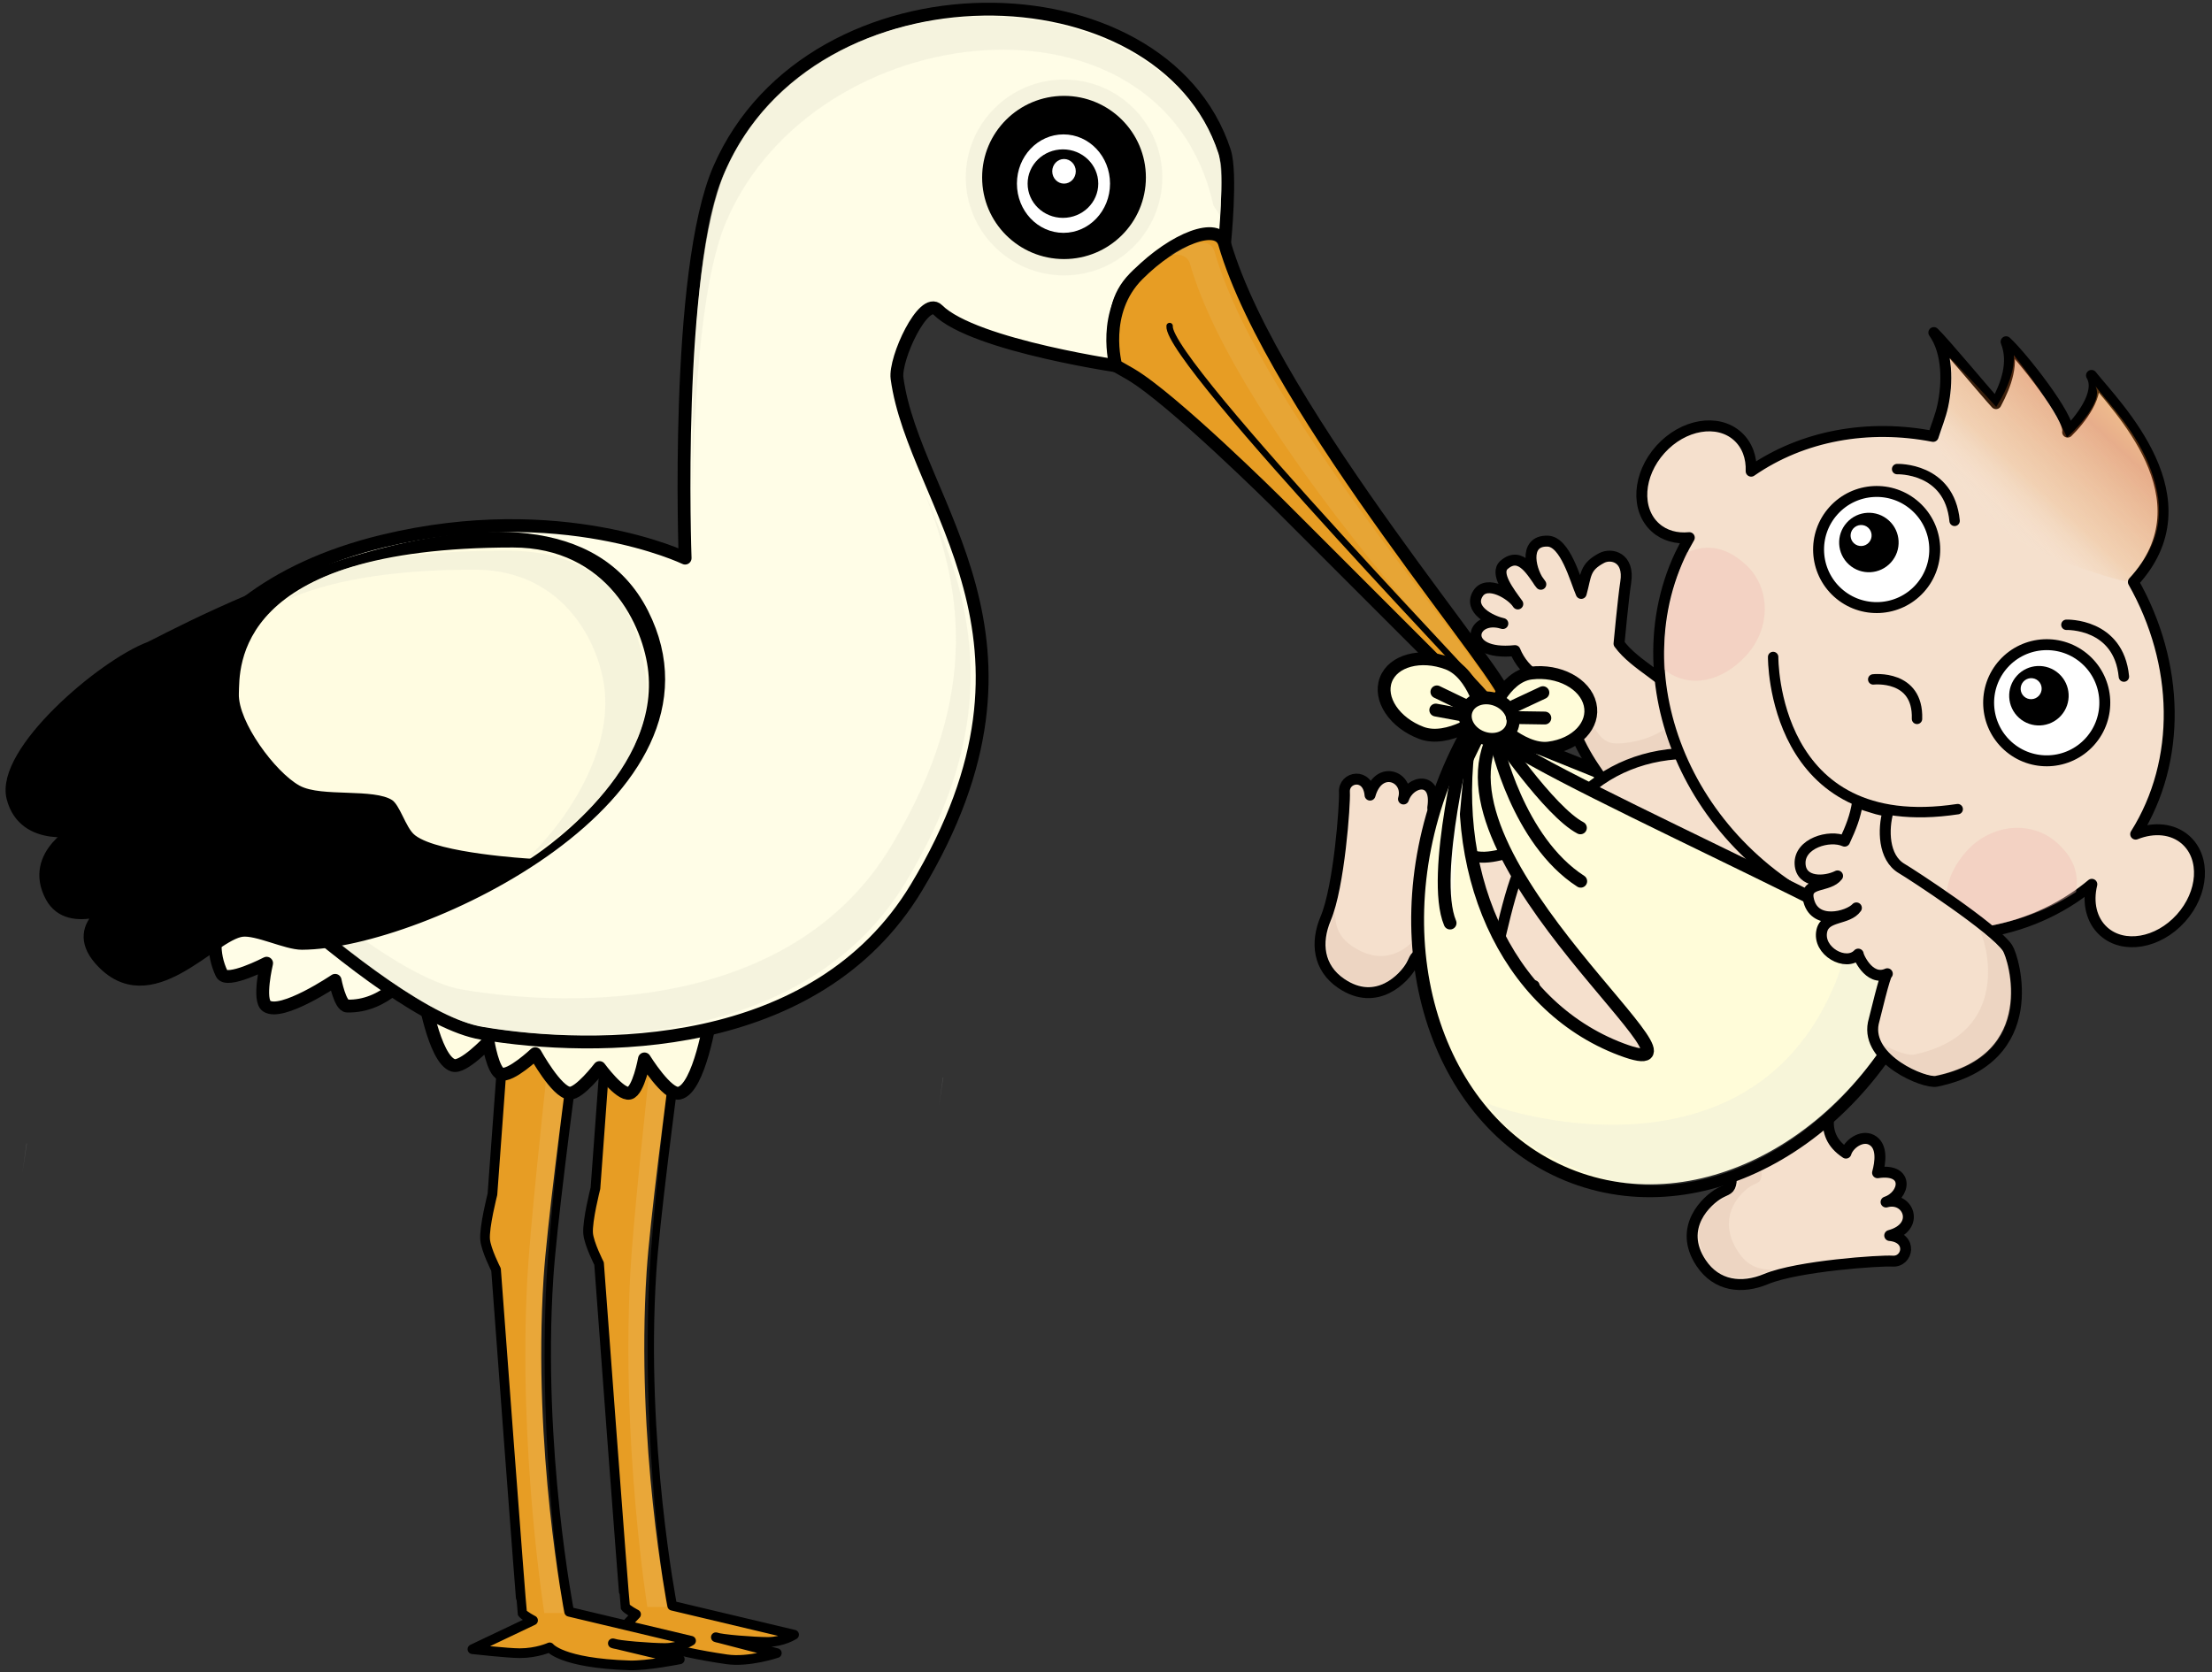 <?xml version="1.0" encoding="UTF-8"?>
<!DOCTYPE svg PUBLIC "-//W3C//DTD SVG 1.1//EN" "http://www.w3.org/Graphics/SVG/1.1/DTD/svg11.dtd">
<svg version="1.1" xmlns="http://www.w3.org/2000/svg" xmlns:xlink="http://www.w3.org/1999/xlink" x="0" y="0" width="496" height="375" viewBox="0, 0, 496, 375">
  <rect x="0" y="0" width="496" height="375" fill="#333333" stroke="none"/>
  <defs>
    <linearGradient id="Gradient_1" gradientUnits="userSpaceOnUse" x1="NaN" y1="NaN" x2="NaN" y2="NaN" gradientTransform="matrix(-0.682, 0.732, -0.732, -0.682, 1401.4, -55.708)">
      <stop offset="0" stop-color="#E5872B"/>
      <stop offset="0.161" stop-color="#D26228"/>
      <stop offset="0.65" stop-color="#DF832D" stop-opacity="0.4"/>
      <stop offset="0.983" stop-color="#FFFFFF" stop-opacity="0"/>
    </linearGradient>
    <linearGradient id="Gradient_2" gradientUnits="userSpaceOnUse" x1="739.634" y1="585.835" x2="778.244" y2="585.835" gradientTransform="matrix(-0.682, 0.732, -0.72, -0.67, 1398.3, -59.661)">
      <stop offset="0" stop-color="#E5872B"/>
      <stop offset="0.161" stop-color="#D26228"/>
      <stop offset="0.65" stop-color="#DF832D" stop-opacity="0.4"/>
      <stop offset="0.983" stop-color="#FFFFFF" stop-opacity="0"/>
    </linearGradient>
  </defs>
  <g id="Layer_1">
    <g>
      <path d="M150.725,360.11 C150.725,360.11 143.607,323.599 146.077,285.289 C146.798,274.1 150.348,246.819 152.138,233.439 C152.148,233.349 152.168,233.269 152.178,233.189 C152.568,230.269 152.867,228.039 153.037,226.819 C153.128,226.139 153.178,225.769 153.178,225.769 L136.708,222.889 L133.518,266.489 C133.518,266.489 131.638,273.829 131.878,276.649 C132.088,278.989 134.328,283.369 134.328,283.369 C134.328,283.369 140.002,360.032 140.168,360.319 C140.544,360.967 142.628,362.039 142.628,362.039 L134.233,370.904 C134.233,370.904 137.763,370.58 140.392,370.146 C144.142,369.527 146.358,368.089 146.358,368.089 C146.358,368.089 149.523,370.171 162.934,372.128 C167.934,372.857 174.188,370.732 174.188,370.732 L160.518,367.178 C161.588,367.648 169.132,368.234 172.184,368.234 C175.559,368.234 178.059,366.609 178.059,366.609 L150.725,360.11 z M160.428,367.139" fill="#E79D24"/>
      <path d="M150.725,360.11 C150.725,360.11 143.607,323.599 146.077,285.289 C146.798,274.1 150.348,246.819 152.138,233.439 C152.148,233.349 152.168,233.269 152.178,233.189 C152.568,230.269 152.867,228.039 153.037,226.819 C153.128,226.139 153.178,225.769 153.178,225.769 L136.708,222.889 L133.518,266.489 C133.518,266.489 131.638,273.829 131.878,276.649 C132.088,278.989 134.328,283.369 134.328,283.369 C134.328,283.369 140.002,360.032 140.168,360.319 C140.544,360.967 142.628,362.039 142.628,362.039 L134.233,370.904 C134.233,370.904 137.763,370.58 140.392,370.146 C144.142,369.527 146.358,368.089 146.358,368.089 C146.358,368.089 149.523,370.171 162.934,372.128 C167.934,372.857 174.188,370.732 174.188,370.732 L160.518,367.178 C161.588,367.648 169.132,368.234 172.184,368.234 C175.559,368.234 178.059,366.609 178.059,366.609 L150.725,360.11 z M160.428,367.139" fill-opacity="0" stroke="#000000" stroke-width="2.172" stroke-linecap="round" stroke-linejoin="round" stroke-miterlimit="10"/>
    </g>
    <path d="M149.475,360.39 C149.475,360.39 143.618,323.88 145.65,285.57 C146.243,274.381 149.163,247.1 150.635,233.72 C150.643,233.63 150.66,233.55 150.668,233.47 C150.989,230.55 151.235,228.32 151.376,227.1 C151.45,226.42 151.491,226.05 151.491,226.05 L147.172,226.05 C147.172,226.05 147.131,226.42 147.057,227.1 C146.916,228.32 146.67,230.55 146.349,233.47 C146.341,233.55 146.324,233.63 146.316,233.72 C144.843,247.1 141.923,274.38 141.331,285.57 C139.299,323.881 145.156,360.39 145.156,360.39 L149.475,360.39 z" fill="#FFFFFF" opacity="0.1"/>
    <g>
      <path d="M127.625,361.47 C127.625,361.47 120.507,324.959 122.977,286.649 C123.698,275.46 127.248,248.179 129.038,234.799 C129.048,234.709 129.068,234.629 129.078,234.549 C129.468,231.629 129.767,229.399 129.937,228.179 C130.028,227.499 130.078,227.129 130.078,227.129 L113.608,224.249 L110.418,267.849 C110.418,267.849 108.538,275.189 108.778,278.009 C108.988,280.349 111.228,284.729 111.228,284.729 C111.228,284.729 116.902,361.392 117.068,361.679 C117.444,362.327 119.528,363.399 119.528,363.399 L105.934,369.863 C105.934,369.863 113.877,370.756 116.541,370.756 C120.434,370.756 123.257,369.45 123.257,369.45 C123.257,369.45 125.809,372.988 141.143,373.489 C145.101,373.618 152.434,372.134 152.434,372.134 L137.417,368.54 C138.487,369.01 146.031,369.596 149.083,369.596 C152.458,369.596 154.958,367.971 154.958,367.971 L127.625,361.47 z M137.328,368.5" fill="#E79D24"/>
      <path d="M127.625,361.47 C127.625,361.47 120.507,324.959 122.977,286.649 C123.698,275.46 127.248,248.179 129.038,234.799 C129.048,234.709 129.068,234.629 129.078,234.549 C129.468,231.629 129.767,229.399 129.937,228.179 C130.028,227.499 130.078,227.129 130.078,227.129 L113.608,224.249 L110.418,267.849 C110.418,267.849 108.538,275.189 108.778,278.009 C108.988,280.349 111.228,284.729 111.228,284.729 C111.228,284.729 116.902,361.392 117.068,361.679 C117.444,362.327 119.528,363.399 119.528,363.399 L105.934,369.863 C105.934,369.863 113.877,370.756 116.541,370.756 C120.434,370.756 123.257,369.45 123.257,369.45 C123.257,369.45 125.809,372.988 141.143,373.489 C145.101,373.618 152.434,372.134 152.434,372.134 L137.417,368.54 C138.487,369.01 146.031,369.596 149.083,369.596 C152.458,369.596 154.958,367.971 154.958,367.971 L127.625,361.47 z M137.328,368.5" fill-opacity="0" stroke="#000000" stroke-width="2.172" stroke-linecap="round" stroke-linejoin="round" stroke-miterlimit="10"/>
    </g>
    <path d="M126.375,361.75 C126.375,361.75 120.518,325.24 122.55,286.93 C123.143,275.741 126.063,248.46 127.535,235.08 C127.543,234.99 127.56,234.91 127.568,234.83 C127.889,231.91 128.135,229.68 128.276,228.46 C128.35,227.78 128.391,227.41 128.391,227.41 L124.072,227.41 C124.072,227.41 124.031,227.78 123.957,228.46 C123.816,229.68 123.57,231.91 123.249,234.83 C123.241,234.91 123.224,234.99 123.216,235.08 C121.743,248.46 118.823,275.74 118.231,286.93 C116.199,325.241 122.056,361.75 122.056,361.75 L126.375,361.75 z" fill="#FFFFFF" opacity="0.1"/>
    <g>
      <path d="M335.175,222.89 L375.335,179.94 L332.585,162.7 L323.835,180.67 z" fill="#FFFCD9"/>
      <path d="M335.175,222.89 L375.335,179.94 L332.585,162.7 L323.835,180.67 z" fill-opacity="0" stroke="#000000" stroke-width="2.88" stroke-linecap="round" stroke-linejoin="round" stroke-miterlimit="10"/>
    </g>
    <g>
      <path d="M411.835,242.68 C411.939,242.267 412.015,241.86 412.079,241.462 C412.107,241.43 412.128,241.375 412.155,241.291 C412.353,240.513 412.039,237.496 410.306,234.418 C408.686,231.502 405.817,228.557 400.968,227.404 C399.667,227.091 398.321,226.865 396.962,226.708" fill="#F5E0CD"/>
      <path d="M411.835,242.68 C411.939,242.267 412.015,241.86 412.079,241.462 C412.107,241.43 412.128,241.375 412.155,241.291 C412.353,240.513 412.039,237.496 410.306,234.418 C408.686,231.502 405.817,228.557 400.968,227.404 C399.667,227.091 398.321,226.865 396.962,226.708" fill-opacity="0" stroke="#000000" stroke-width="2.452" stroke-linecap="round" stroke-linejoin="round" stroke-miterlimit="10"/>
    </g>
    <g>
      <path d="M424.365,282.83 C421.743,282.64 403.143,283.89 396.015,286.847 C390.559,289.128 384.925,288.435 381.46,283.278 C376.063,275.242 382.839,269.121 385.552,267.615 C387.238,266.673 387.921,266.895 388.178,265.011 C388.435,263.172 384.334,251.22 383.117,247.878 C382.459,246.099 381.629,243.638 381.061,241.042 L383.088,246.179 C383.088,246.179 383.428,246.188 384.004,246.214 C385.167,246.274 387.298,246.375 389.639,246.52 C392.973,246.726 396.717,247.021 398.601,247.346 C401.082,247.768 408.311,250.011 408.311,250.011 L409.999,250.939 C409.808,253.748 410.603,256.406 413.921,258.603 C414.476,256.64 417.362,254.471 419.636,255.626 C422.217,256.963 421.622,260.777 421.009,263.008 C428.252,261.912 427.209,268.147 422.914,269.576 C427.856,268.155 430.761,275.165 423.735,277.083 C428.948,277.563 427.824,283.066 424.365,282.83 z" fill="#F5E0CD"/>
      <path d="M424.365,282.83 C421.743,282.64 403.143,283.89 396.015,286.847 C390.559,289.128 384.925,288.435 381.46,283.278 C376.063,275.242 382.839,269.121 385.552,267.615 C387.238,266.673 387.921,266.895 388.178,265.011 C388.435,263.172 384.334,251.22 383.117,247.878 C382.459,246.099 381.629,243.638 381.061,241.042 L383.088,246.179 C383.088,246.179 383.428,246.188 384.004,246.214 C385.167,246.274 387.298,246.375 389.639,246.52 C392.973,246.726 396.717,247.021 398.601,247.346 C401.082,247.768 408.311,250.011 408.311,250.011 L409.999,250.939 C409.808,253.748 410.603,256.406 413.921,258.603 C414.476,256.64 417.362,254.471 419.636,255.626 C422.217,256.963 421.622,260.777 421.009,263.008 C428.252,261.912 427.209,268.147 422.914,269.576 C427.856,268.155 430.761,275.165 423.735,277.083 C428.948,277.563 427.824,283.066 424.365,282.83 z" fill-opacity="0" stroke="#000000" stroke-width="2.452" stroke-linecap="round" stroke-linejoin="round" stroke-miterlimit="10"/>
    </g>
    <path d="M397.425,284.8 C392.643,286.753 384.48,288.598 381.728,280.712 C377.601,268.937 391.096,269.177 389.835,264.569 C389.385,262.881 385.871,251.255 384.663,248.032 C384.466,247.487 384.225,246.865 384.005,246.208 C385.168,246.268 387.299,246.369 389.64,246.514 C389.71,246.685 389.767,246.838 389.828,246.997 C391.056,250.246 395.156,261.809 395.008,263.547 C394.842,265.324 394.237,265.091 392.763,265.916 C390.403,267.252 384.598,272.842 389.726,280.705 C391.87,284.004 394.362,284.687 397.425,284.8 z" fill="#CEAB97" opacity="0.2"/>
    <g>
      <path d="M345.315,190.31 C345.431,190.338 345.557,190.367 345.685,190.402 C349.28,191.25 355.051,194.097 356.733,201.402 C356.774,201.579 356.817,201.76 356.856,201.94" fill="#F5E0CD"/>
      <path d="M345.315,190.31 C345.431,190.338 345.557,190.367 345.685,190.402 C349.28,191.25 355.051,194.097 356.733,201.402 C356.774,201.579 356.817,201.76 356.856,201.94" fill-opacity="0" stroke="#000000" stroke-width="2.452" stroke-linecap="round" stroke-linejoin="round" stroke-miterlimit="10"/>
    </g>
    <g>
      <path d="M340.915,220.69 C339.111,220.18 337.447,219.624 336.147,219.124 C332.826,217.889 320.888,213.704 319.047,213.955 C317.16,214.196 317.383,214.885 316.427,216.564 C314.907,219.266 308.741,226.002 300.737,220.546 C295.605,217.054 294.962,211.425 297.262,205.972 C300.281,198.874 301.627,180.284 301.464,177.652 C301.248,174.189 306.756,173.103 307.206,178.316 C309.167,171.304 316.16,174.254 314.706,179.189 C316.155,174.912 322.404,173.897 321.272,181.143 C323.501,180.539 327.327,179.967 328.634,182.555 C329.772,184.837 327.585,187.712 325.622,188.246 C328.965,193.377 333.443,192.535 337.881,191.351 C337.881,191.351 337.895,191.357 337.896,191.377 L339.967,194.647 C340.984,197.361 341.929,201.376 342.056,203.59 C342.185,205.771 341.882,210.2 341.553,213.989 C341.365,216.124 341.178,218.069 341.072,219.304 C340.979,220.173 340.915,220.69 340.915,220.69 z" fill="#F5E0CD"/>
      <path d="M340.915,220.69 C339.111,220.18 337.447,219.624 336.147,219.124 C332.826,217.889 320.888,213.704 319.047,213.955 C317.16,214.196 317.383,214.885 316.427,216.564 C314.907,219.266 308.741,226.002 300.737,220.546 C295.605,217.054 294.962,211.425 297.262,205.972 C300.281,198.874 301.627,180.284 301.464,177.652 C301.248,174.189 306.756,173.103 307.206,178.316 C309.167,171.304 316.16,174.254 314.706,179.189 C316.155,174.912 322.404,173.897 321.272,181.143 C323.501,180.539 327.327,179.967 328.634,182.555 C329.772,184.837 327.585,187.712 325.622,188.246 C328.965,193.377 333.443,192.535 337.881,191.351 C337.881,191.351 337.895,191.357 337.896,191.377 L339.967,194.647 C340.984,197.361 341.929,201.376 342.056,203.59 C342.185,205.771 341.882,210.2 341.553,213.989 C341.365,216.124 341.178,218.069 341.072,219.304 C340.979,220.173 340.915,220.69 340.915,220.69 z" fill-opacity="0" stroke="#000000" stroke-width="2.452" stroke-linecap="round" stroke-linejoin="round" stroke-miterlimit="10"/>
    </g>
    <g>
      <path d="M349.125,221.86 C346.589,222.023 343.641,221.456 340.992,220.707 C341.688,220.828 347.305,221.845 349.125,221.86 z" fill="#F5E0CD"/>
      <path d="M349.125,221.86 C346.589,222.023 343.641,221.456 340.992,220.707 C341.688,220.828 347.305,221.845 349.125,221.86 z" fill-opacity="0" stroke="#000000" stroke-width="2.452" stroke-linecap="round" stroke-linejoin="round" stroke-miterlimit="10"/>
    </g>
    <path d="M341.075,219.3 C339.162,218.737 337.378,218.099 336.013,217.576 C332.785,216.335 321.179,212.749 319.499,212.291 C314.899,211.003 315.05,224.497 303.299,220.296 C295.436,217.488 297.334,209.341 299.331,204.576 C299.41,207.636 300.073,210.134 303.358,212.297 C311.186,217.491 316.811,211.706 318.169,209.352 C318.999,207.898 318.773,207.277 320.55,207.124 C322.292,206.987 333.828,211.166 337.058,212.423 C338.275,212.894 339.852,213.464 341.556,213.985 C341.369,216.12 341.181,218.065 341.075,219.3 z" fill="#CEAB97" opacity="0.2"/>
    <g>
      <path d="M363.035,144.34 C363.035,144.34 363.974,134.212 364.541,130.573 C365.416,124.98 361.312,124.007 359.146,125.147 C355.267,127.191 355.695,128.976 354.556,133.085 C353.226,130.019 350.998,121.473 347.022,121.356 C341.317,121.195 343.284,128.538 345.501,131.036 C343.678,128.644 341.079,123.367 337.271,126.678 C335.123,128.546 338.368,132.741 340.338,135.446 C339.044,133.339 333.405,129.901 331.392,133.135 C329.201,136.664 334.219,139.225 336.984,139.842 C329.677,137.551 327.334,147.197 339.709,145.911 C341.668,150.829 346.905,154.331 351.962,153.174 C352.121,153.032 352.108,153.028 351.926,153.151 C349.911,158.842 354.118,167.199 357.34,171.991 C360.318,176.424 361.164,177.843 366.103,177.214 C369.289,176.814 371.943,176.061 374.78,174.493 C377.568,172.948 381.254,170.377 381.374,166.774 C381.472,163.95 378.986,159.86 377.472,157.532 C373.998,152.195 366.698,149.365 363.035,144.34" fill="#F5E0CD"/>
      <path d="M363.035,144.34 C363.035,144.34 363.974,134.212 364.541,130.573 C365.416,124.98 361.312,124.007 359.146,125.147 C355.267,127.191 355.695,128.976 354.556,133.085 C353.226,130.019 350.998,121.473 347.022,121.356 C341.317,121.195 343.284,128.538 345.501,131.036 C343.678,128.644 341.079,123.367 337.271,126.678 C335.123,128.546 338.368,132.741 340.338,135.446 C339.044,133.339 333.405,129.901 331.392,133.135 C329.201,136.664 334.219,139.225 336.984,139.842 C329.677,137.551 327.334,147.197 339.709,145.911 C341.668,150.829 346.905,154.331 351.962,153.174 C352.121,153.032 352.108,153.028 351.926,153.151 C349.911,158.842 354.118,167.199 357.34,171.991 C360.318,176.424 361.164,177.843 366.103,177.214 C369.289,176.814 371.943,176.061 374.78,174.493 C377.568,172.948 381.254,170.377 381.374,166.774 C381.472,163.95 378.986,159.86 377.472,157.532 C373.998,152.195 366.698,149.365 363.035,144.34" fill-opacity="0" stroke="#000000" stroke-width="2.452" stroke-linecap="round" stroke-linejoin="round" stroke-miterlimit="10"/>
    </g>
    <path d="M373.555,172.74 C371.318,173.983 369.196,174.658 366.774,175.037 C366.44,175.1 366.101,175.149 365.755,175.197 C361.312,175.76 360.547,174.482 357.861,170.492 C355.173,166.477 351.709,159.688 352.7,154.637 C353.779,157.375 355.265,159.968 356.571,161.913 C358.122,164.217 359.029,165.625 360.378,166.28 C361.362,166.771 362.583,166.854 364.458,166.613 C367.326,166.251 369.716,165.574 372.26,164.16 C374.032,163.176 376.233,161.722 377.392,159.801 C378.501,161.733 379.556,164.047 379.5,165.8 C379.39,169.039 376.07,171.345 373.555,172.74 z" fill="#CEAB97" opacity="0.2"/>
    <g>
      <path d="M415.355,235.75 C412.406,239.021 408.917,241.538 405.073,243.324 L405.053,243.33 C404.959,243.305 404.545,243.2 403.863,242.992 C403.803,242.978 403.729,242.95 403.665,242.93 C400.548,241.982 392.637,239.256 383.876,233.727 C379.449,230.956 374.824,227.467 370.488,223.132 C363.71,216.371 358.573,209.491 354.879,203.737 C351.371,198.275 349.15,193.829 348.059,191.449 C348.058,191.428 348.037,191.41 348.025,191.376 L348.023,191.358 C347.556,190.358 347.298,189.737 347.262,189.627 L347.262,189.606 L347.27,189.596 C348.642,186.042 350.633,182.736 353.276,179.811 C366.665,164.952 391.414,165.426 408.563,180.879 C425.701,196.321 428.745,220.888 415.355,235.75 z" fill="#F5E0CD"/>
      <path d="M415.355,235.75 C412.406,239.021 408.917,241.538 405.073,243.324 L405.053,243.33 C404.959,243.305 404.545,243.2 403.863,242.992 C403.803,242.978 403.729,242.95 403.665,242.93 C400.548,241.982 392.637,239.256 383.876,233.727 C379.449,230.956 374.824,227.467 370.488,223.132 C363.71,216.371 358.573,209.491 354.879,203.737 C351.371,198.275 349.15,193.829 348.059,191.449 C348.058,191.428 348.037,191.41 348.025,191.376 L348.023,191.358 C347.556,190.358 347.298,189.737 347.262,189.627 L347.262,189.606 L347.27,189.596 C348.642,186.042 350.633,182.736 353.276,179.811 C366.665,164.952 391.414,165.426 408.563,180.879 C425.701,196.321 428.745,220.888 415.355,235.75 z" fill-opacity="0" stroke="#000000" stroke-width="2.452" stroke-linecap="round" stroke-linejoin="round" stroke-miterlimit="10"/>
    </g>
    <g>
      <path d="M403.865,242.99 C403.805,242.976 403.731,242.948 403.667,242.928 C403.69,242.948 403.692,242.97 403.684,243.004 C403.743,243.304 403.795,243.625 403.833,243.95 C403.895,243.906 403.942,243.894 404.006,243.87 C404.452,243.653 404.747,243.496 404.927,243.405 C404.957,243.391 404.975,243.372 405.008,243.36 C405.026,243.357 405.046,243.338 405.056,243.327 C404.961,243.302 404.547,243.198 403.865,242.99 z M372.182,247.997 L371.846,248.044 C371.984,248.09 372.115,248.111 372.248,248.134 L372.182,247.997 z" fill="#B2D4F0"/>
      <path d="M403.865,242.99 C403.805,242.976 403.731,242.948 403.667,242.928 C403.69,242.948 403.692,242.97 403.684,243.004 C403.743,243.304 403.795,243.625 403.833,243.95 C403.895,243.906 403.942,243.894 404.006,243.87 C404.452,243.653 404.747,243.496 404.927,243.405 C404.957,243.391 404.975,243.372 405.008,243.36 C405.026,243.357 405.046,243.338 405.056,243.327 C404.961,243.302 404.547,243.198 403.865,242.99 z M372.182,247.997 L371.846,248.044 C371.984,248.09 372.115,248.111 372.248,248.134 L372.182,247.997 z" fill-opacity="0" stroke="#000000" stroke-width="2.452" stroke-linecap="round" stroke-linejoin="round" stroke-miterlimit="10"/>
    </g>
    <g>
      <path d="M405.065,251.27 L403.154,251.045 C403.154,251.045 395.612,251.686 393.154,252.23 C391.286,252.638 380.303,256.291 379.204,256.674 C378.661,256.864 377.976,257.396 377.976,257.396 L374.531,252.99 L372.241,248.135 L372.175,247.998 L371.839,248.045 C367.244,247.058 362.515,245.208 357.909,242.142 C355.97,240.857 352.447,237.706 350.978,235.899 C347.251,231.339 345.111,226.249 344.034,221.168 C344.011,221.128 344.009,221.088 344.006,221.046 C343.477,221.055 342.932,220.989 342.365,220.889 C342.328,220.889 342.283,220.872 342.252,220.861 C342.172,220.849 342.088,220.833 342.014,220.805 C340.266,220.292 335.138,217.787 334.5,217.484 C334.461,217.466 334.44,217.446 334.44,217.446 C334.44,217.446 334.637,216.968 334.964,216.156 C335.399,215 339.08,195.799 342.082,192.797 C342.556,192.324 340.457,190.85 340.357,190.352 C340.253,189.871 339.604,188.605 339.502,188.422 C339.503,188.4 339.491,188.392 339.491,188.392 L341.87,188.44 L346.881,188.516 L346.93,189.41 L347.162,189.835 L348.016,191.361 L348.018,191.379 C348.03,191.413 348.051,191.432 348.052,191.452 C349.143,193.832 351.365,198.278 354.872,203.74 C358.566,209.494 363.703,216.374 370.481,223.135 C374.817,227.47 379.442,230.959 383.869,233.73 C392.63,239.259 400.541,241.985 403.658,242.933 C403.681,242.953 403.683,242.975 403.675,243.009 C403.734,243.309 403.786,243.63 403.824,243.955 C404.169,246.394 404.313,249.02 405.065,251.27 z" fill="#F5E0CD"/>
      <path d="M405.065,251.27 L403.154,251.045 C403.154,251.045 395.612,251.686 393.154,252.23 C391.286,252.638 380.303,256.291 379.204,256.674 C378.661,256.864 377.976,257.396 377.976,257.396 L374.531,252.99 L372.241,248.135 L372.175,247.998 L371.839,248.045 C367.244,247.058 362.515,245.208 357.909,242.142 C355.97,240.857 352.447,237.706 350.978,235.899 C347.251,231.339 345.111,226.249 344.034,221.168 C344.011,221.128 344.009,221.088 344.006,221.046 C343.477,221.055 342.932,220.989 342.365,220.889 C342.328,220.889 342.283,220.872 342.252,220.861 C342.172,220.849 342.088,220.833 342.014,220.805 C340.266,220.292 335.138,217.787 334.5,217.484 C334.461,217.466 334.44,217.446 334.44,217.446 C334.44,217.446 334.637,216.968 334.964,216.156 C335.399,215 339.08,195.799 342.082,192.797 C342.556,192.324 340.457,190.85 340.357,190.352 C340.253,189.871 339.604,188.605 339.502,188.422 C339.503,188.4 339.491,188.392 339.491,188.392 L341.87,188.44 L346.881,188.516 L346.93,189.41 L347.162,189.835 L348.016,191.361 L348.018,191.379 C348.03,191.413 348.051,191.432 348.052,191.452 C349.143,193.832 351.365,198.278 354.872,203.74 C358.566,209.494 363.703,216.374 370.481,223.135 C374.817,227.47 379.442,230.959 383.869,233.73 C392.63,239.259 400.541,241.985 403.658,242.933 C403.681,242.953 403.683,242.975 403.675,243.009 C403.734,243.309 403.786,243.63 403.824,243.955 C404.169,246.394 404.313,249.02 405.065,251.27 z" fill-opacity="0" stroke="#000000" stroke-width="2.452" stroke-linecap="round" stroke-linejoin="round" stroke-miterlimit="10"/>
    </g>
    <path d="M402.815,247.86 C398.727,246.98 389.03,243.591 382.113,238.941 C377.426,235.819 371.381,232.022 366.651,227.377 C359.253,220.121 354.574,212.839 350.351,206.855 C346.336,201.166 342.571,189.78 342.571,189.78 L345.751,189.884 L347.257,193.235 L347.468,193.615 L348.24,195.01 C348.248,195.035 348.266,195.052 348.27,195.074 C349.251,197.212 351.214,200.562 354.372,205.48 C357.693,210.659 362.315,216.7 368.415,222.783 C372.316,226.684 376.519,230.63 380.503,233.121 C388.387,238.092 399.792,243.258 402.602,244.113 C402.619,244.13 402.606,244.086 402.602,244.113 C402.651,244.383 402.567,243.818 402.602,244.113 C402.888,246.132 402.269,245.956 402.815,247.86 z" fill="#FFFFFF" opacity="0.2"/>
    <g>
      <path d="M348.015,191.36 L347.161,189.834 C347.169,189.828 347.172,189.804 347.179,189.792 C347.199,189.733 347.214,189.669 347.254,189.629 C347.29,189.739 347.548,190.36 348.015,191.36 z" fill="#B2D4F0"/>
      <path d="M348.015,191.36 L347.161,189.834 C347.169,189.828 347.172,189.804 347.179,189.792 C347.199,189.733 347.214,189.669 347.254,189.629 C347.29,189.739 347.548,190.36 348.015,191.36 z" fill-opacity="0" stroke="#000000" stroke-width="2.452" stroke-linecap="round" stroke-linejoin="round" stroke-miterlimit="10"/>
    </g>
    <path d="M377.605,189.5 C378.251,188.78 378.195,187.678 377.475,187.027 C376.76,186.381 375.654,186.44 375.004,187.16 C374.358,187.877 374.415,188.982 375.136,189.627 C375.853,190.276 376.954,190.217 377.605,189.5 z" fill="#000000"/>
    <path d="M403.225,212.58 C403.873,211.86 403.817,210.756 403.099,210.105 C402.381,209.458 401.278,209.52 400.626,210.237 C399.98,210.952 400.039,212.063 400.756,212.707 C401.476,213.357 402.58,213.291 403.225,212.58 z" fill="#000000"/>
    <path d="M376.155,219.08 C376.802,218.359 376.746,217.255 376.028,216.607 C375.308,215.961 374.203,216.017 373.556,216.734 C372.91,217.451 372.969,218.56 373.686,219.207 C374.404,219.85 375.509,219.794 376.155,219.08 z" fill="#000000"/>
    <path d="M414.395,234.89 C411.687,237.9 408.494,240.222 404.981,241.891 C404.981,241.891 399.911,240.915 394.863,238.282 C394.842,238.28 396.07,237.378 396.047,237.374 C396.406,237.22 396.773,237.059 397.133,236.896 C397.176,236.859 397.197,236.853 397.197,236.853 C400.703,235.192 403.903,232.857 406.608,229.859 C418.908,216.21 416.364,193.879 400.941,179.979 C400.394,179.487 399.832,179.012 399.274,178.548 C402.595,180.207 405.787,182.361 408.726,185.013 C424.153,198.913 426.697,221.242 414.395,234.89 z" fill="#CEAB97" opacity="0.2"/>
    <path d="M396.745,236.57 C396.611,236.638 396.267,236.821 395.737,237.062 C395.716,237.054 395.698,237.041 395.667,237.03 C396.024,236.883 396.39,236.731 396.745,236.57 z" fill="#CEAB97" opacity="0.2"/>
    <g>
      <path d="M489.015,205.93 C483.925,211.583 476.172,212.903 471.702,208.878 C468.911,206.36 468.069,202.369 469.054,198.321 C467.722,199.444 466.31,200.482 464.874,201.432 C457.302,206.45 448.46,209.209 439.229,209.696 C423.608,210.551 406.905,204.917 393.507,192.848 C380.18,180.841 372.853,164.912 372.012,149.352 C371.548,140.693 373.101,132.136 376.741,124.439 C377.359,123.127 378.052,121.835 378.794,120.576 C375.947,120.862 373.223,120.138 371.184,118.305 C366.721,114.284 367.231,106.437 372.322,100.784 C377.413,95.135 385.165,93.812 389.631,97.836 C391.786,99.778 392.784,102.608 392.662,105.673 C404.244,97.646 418.968,95.054 433.471,97.868 C434.173,95.643 435.134,93.337 435.623,91.053 C436.719,86.005 436.816,79.059 433.629,74.585 C435.791,76.631 445.535,88.344 447.57,90.525 C449.822,86.29 451.697,81.366 449.829,76.641 C453.307,79.803 464.34,93.797 463.629,96.907 C466.293,94.317 471.306,88.123 468.98,84.191 C474.546,91.185 495.609,111.875 478.368,130.52 C488.748,148.87 489.242,170.593 478.888,187.069 C482.948,185.438 487.245,185.792 490.146,188.405 C494.618,192.439 494.107,200.283 489.015,205.93 z" fill="#F5E0CD"/>
      <path d="M489.015,205.93 C483.925,211.583 476.172,212.903 471.702,208.878 C468.911,206.36 468.069,202.369 469.054,198.321 C467.722,199.444 466.31,200.482 464.874,201.432 C457.302,206.45 448.46,209.209 439.229,209.696 C423.608,210.551 406.905,204.917 393.507,192.848 C380.18,180.841 372.853,164.912 372.012,149.352 C371.548,140.693 373.101,132.136 376.741,124.439 C377.359,123.127 378.052,121.835 378.794,120.576 C375.947,120.862 373.223,120.138 371.184,118.305 C366.721,114.284 367.231,106.437 372.322,100.784 C377.413,95.135 385.165,93.812 389.631,97.836 C391.786,99.778 392.784,102.608 392.662,105.673 C404.244,97.646 418.968,95.054 433.471,97.868 C434.173,95.643 435.134,93.337 435.623,91.053 C436.719,86.005 436.816,79.059 433.629,74.585 C435.791,76.631 445.535,88.344 447.57,90.525 C449.822,86.29 451.697,81.366 449.829,76.641 C453.307,79.803 464.34,93.797 463.629,96.907 C466.293,94.317 471.306,88.123 468.98,84.191 C474.546,91.185 495.609,111.875 478.368,130.52 C488.748,148.87 489.242,170.593 478.888,187.069 C482.948,185.438 487.245,185.792 490.146,188.405 C494.618,192.439 494.107,200.283 489.015,205.93 z" fill-opacity="0" stroke="#000000" stroke-width="2.452" stroke-linecap="round" stroke-linejoin="round" stroke-miterlimit="10"/>
    </g>
    <path d="M478.365,130.52" fill-opacity="0" stroke="#000000" stroke-width="2.452" stroke-linecap="round" stroke-linejoin="round" stroke-miterlimit="10"/>
    <path d="M397.595,147.34 C397.595,147.34 397.203,187.804 438.979,181.465" fill-opacity="0" stroke="#000000" stroke-width="2.333" stroke-linecap="round" stroke-linejoin="round" stroke-miterlimit="10"/>
    <path d="M463.355,140.12 C463.355,140.12 475.079,139.692 476.245,151.734" fill-opacity="0" stroke="#000000" stroke-width="2.333" stroke-linecap="round" stroke-linejoin="round" stroke-miterlimit="10"/>
    <path d="M425.395,105.2 C425.395,105.2 437.12,104.77 438.284,116.811" fill-opacity="0" stroke="#000000" stroke-width="2.333" stroke-linecap="round" stroke-linejoin="round" stroke-miterlimit="10"/>
    <path d="M420.035,152.37 C420.035,152.37 430.181,151.201 429.854,161.22" fill-opacity="0" stroke="#000000" stroke-width="2.333" stroke-linecap="round" stroke-linejoin="round" stroke-miterlimit="10"/>
    <g>
      <path d="M477.175,132.32" fill="url(#Gradient_1)"/>
      <path d="M477.175,132.32" fill-opacity="0" stroke="#DC752A" stroke-width="1.166" stroke-linecap="round" stroke-linejoin="round" stroke-miterlimit="10"/>
    </g>
    <path d="M444.205,115.46 C438.615,110.054 433.934,99 434.677,99.169 C437.861,90.186 437.967,84.264 437.205,80.178 C439.255,82.255 445.686,89.052 447.618,91.266 C450.501,86.665 451.722,82.793 451.558,79.636 C452.708,81.964 451.458,79.522 451.558,79.636 C461.028,91.509 463.46,98.134 463.46,98.134 C463.46,98.134 472.007,90.575 469.869,86.609 C472.635,90.373 479.233,96.742 482.448,105.824 C485.293,113.887 485.186,121.916 476.79,130.378 C476.955,130.694 453.695,124.644 444.205,115.46 z" fill="url(#Gradient_2)" opacity="0.4"/>
    <path d="M391.635,146.93 C386.301,152.85 378.839,154.644 373.167,150.157 C372.7,141.491 374.665,131.567 378.3,123.871 C383.265,121.763 387.397,122.972 391.4,126.578 C397.062,131.676 397.171,140.79 391.635,146.93 z" fill="#F0BEB4" opacity="0.4"/>
    <g>
      <path d="M468.615,166.32 C473.43,160.979 473.006,152.742 467.658,147.925 C462.315,143.112 454.078,143.541 449.262,148.882 C444.449,154.228 444.877,162.464 450.22,167.278 C455.562,172.095 463.799,171.666 468.615,166.32 z" fill="#FFFFFF"/>
      <path d="M468.615,166.32 C473.43,160.979 473.006,152.742 467.658,147.925 C462.315,143.112 454.078,143.541 449.262,148.882 C444.449,154.228 444.877,162.464 450.22,167.278 C455.562,172.095 463.799,171.666 468.615,166.32 z" fill-opacity="0" stroke="#000000" stroke-width="2.452" stroke-linecap="round" stroke-linejoin="round" stroke-miterlimit="10"/>
    </g>
    <path d="M462.145,160.49 C464.608,157.755 464.392,153.544 461.653,151.075 C458.918,148.607 454.7,148.828 452.234,151.564 C449.771,154.297 449.988,158.514 452.724,160.985 C455.462,163.45 459.679,163.226 462.145,160.49 z" fill="#000000"/>
    <path d="M457.195,156.02 C458.068,155.05 457.998,153.559 457.033,152.688 C456.069,151.822 454.578,151.907 453.705,152.873 C452.831,153.849 452.901,155.334 453.867,156.205 C454.831,157.071 456.318,156.993 457.195,156.02 z" fill="#FFFFFF"/>
    <g>
      <path d="M430.485,131.96 C435.3,126.612 434.872,118.378 429.525,113.563 C424.184,108.752 415.948,109.18 411.131,114.524 C406.315,119.863 406.746,128.105 412.086,132.917 C417.436,137.73 425.668,137.303 430.485,131.96 z" fill="#FFFFFF"/>
      <path d="M430.485,131.96 C435.3,126.612 434.872,118.378 429.525,113.563 C424.184,108.752 415.948,109.18 411.131,114.524 C406.315,119.863 406.746,128.105 412.086,132.917 C417.436,137.73 425.668,137.303 430.485,131.96 z" fill-opacity="0" stroke="#000000" stroke-width="2.452" stroke-linecap="round" stroke-linejoin="round" stroke-miterlimit="10"/>
    </g>
    <path d="M424.015,126.13 C426.482,123.398 426.264,119.177 423.527,116.715 C420.79,114.245 416.577,114.466 414.111,117.205 C411.643,119.936 411.862,124.154 414.6,126.62 C417.335,129.088 421.551,128.868 424.015,126.13 z" fill="#000000"/>
    <path d="M419.065,121.67 C419.938,120.701 419.863,119.209 418.9,118.339 C417.94,117.475 416.446,117.556 415.571,118.524 C414.695,119.497 414.773,120.989 415.734,121.856 C416.698,122.723 418.191,122.641 419.065,121.67 z" fill="#FFFFFF"/>
    <path d="M465.505,200.05 C457.936,205.072 448.164,208.022 438.928,208.51 C434.791,203.259 435.974,196.422 440.97,190.879 C446.505,184.733 455.57,183.89 461.238,188.997 C464.728,192.14 466.257,195.508 465.505,200.05 z" fill="#F0BEB4" opacity="0.4"/>
    <g>
      <path d="M49.705,218.34 C50.816,220.674 59.784,216.018 59.784,216.018 C59.784,216.018 57.81,224.258 59.784,225.624 C63.157,227.962 75.144,219.856 75.144,219.856 C75.144,219.856 76.246,225.585 77.836,225.624 C94.099,226.05 102.174,198.744 102.174,198.744 L73.224,178.409 C73.225,178.41 41.065,200.177 49.705,218.34 z" fill="#FFFDE7"/>
      <path d="M49.705,218.34 C50.816,220.674 59.784,216.018 59.784,216.018 C59.784,216.018 57.81,224.258 59.784,225.624 C63.157,227.962 75.144,219.856 75.144,219.856 C75.144,219.856 76.246,225.585 77.836,225.624 C94.099,226.05 102.174,198.744 102.174,198.744 L73.224,178.409 C73.225,178.41 41.065,200.177 49.705,218.34 z" fill-opacity="0" stroke="#000000" stroke-width="2.88" stroke-linecap="round" stroke-linejoin="round" stroke-miterlimit="10"/>
    </g>
    <g>
      <path d="M160.425,367.14" fill="#E79D24"/>
      <path d="M160.425,367.14" fill-opacity="0" stroke="#000000" stroke-width="2.172" stroke-linecap="round" stroke-linejoin="round" stroke-miterlimit="10"/>
    </g>
    <g>
      <path d="M160.975,372.13" fill="#E79D24"/>
      <path d="M160.975,372.13" fill-opacity="0" stroke="#000000" stroke-width="2.172" stroke-linecap="round" stroke-linejoin="round" stroke-miterlimit="10"/>
    </g>
    <path d="M211.535,241.65 C211.535,241.65 211.144,244.09 210.545,248.02 C210.935,245.1 211.234,242.87 211.404,241.65 L211.535,241.65 z" fill="#FFFFFF" opacity="0.1"/>
    <path d="M6.055,256.43 C6.055,256.43 5.645,259.02 5.005,263.159 C5.415,260.059 5.735,257.699 5.915,256.43 L6.055,256.43 z" fill="#FFFFFF" opacity="0.1"/>
    <g>
      <path d="M101.615,238.92 C103.87,239.615 109.466,233.683 109.466,233.683 C109.466,233.683 110.517,240.226 112.345,240.847 C114.458,241.564 120.026,236.302 120.026,236.302 C120.026,236.302 124.783,244.943 127.706,245.161 C129.909,245.327 134.427,239.421 134.427,239.421 C134.427,239.421 138.993,245.656 141.147,245.161 C143.189,244.691 144.506,237.479 144.506,237.479 C144.506,237.479 149.598,245.704 152.274,245.161 C156.852,244.229 159.387,227.881 159.387,227.881 L94.826,222.121 C94.825,222.121 97.286,237.587 101.615,238.92 z" fill="#FFFCE1"/>
      <path d="M101.615,238.92 C103.87,239.615 109.466,233.683 109.466,233.683 C109.466,233.683 110.517,240.226 112.345,240.847 C114.458,241.564 120.026,236.302 120.026,236.302 C120.026,236.302 124.783,244.943 127.706,245.161 C129.909,245.327 134.427,239.421 134.427,239.421 C134.427,239.421 138.993,245.656 141.147,245.161 C143.189,244.691 144.506,237.479 144.506,237.479 C144.506,237.479 149.598,245.704 152.274,245.161 C156.852,244.229 159.387,227.881 159.387,227.881 L94.826,222.121 C94.825,222.121 97.286,237.587 101.615,238.92 z" fill-opacity="0" stroke="#000000" stroke-width="2.88" stroke-linecap="round" stroke-linejoin="round" stroke-miterlimit="10"/>
    </g>
    <g>
      <path d="M274.585,54.61 C274.585,54.61 276.185,38.877 274.585,33.969 C260.667,-8.749 182.086,-9.686 161.305,37.81 C151.225,60.85 153.626,125.169 153.626,125.169 C153.626,125.169 125.785,111.729 85.945,121.329 C33.189,134.041 33.626,174.609 33.626,174.609 C33.626,174.609 84.897,227.859 108.024,231.728 C133.362,235.967 182.906,236.526 205.464,199.089 C239.275,142.979 204.979,113.169 201.145,84.849 C200.544,80.424 207.107,66.332 210.265,69.489 C218.424,77.649 252.864,82.45 252.864,82.45 C252.864,82.45 246.025,70.689 254.425,62.29 C262.825,53.89 274.584,54.611 274.584,54.611 z" fill="#FFFDE7"/>
      <path d="M274.585,54.61 C274.585,54.61 276.185,38.877 274.585,33.969 C260.667,-8.749 182.086,-9.686 161.305,37.81 C151.225,60.85 153.626,125.169 153.626,125.169 C153.626,125.169 125.785,111.729 85.945,121.329 C33.189,134.041 33.626,174.609 33.626,174.609 C33.626,174.609 84.897,227.859 108.024,231.728 C133.362,235.967 182.906,236.526 205.464,199.089 C239.275,142.979 204.979,113.169 201.145,84.849 C200.544,80.424 207.107,66.332 210.265,69.489 C218.424,77.649 252.864,82.45 252.864,82.45 C252.864,82.45 246.025,70.689 254.425,62.29 C262.825,53.89 274.584,54.611 274.584,54.611 z" fill-opacity="0" stroke="#000000" stroke-width="2.88" stroke-linecap="round" stroke-linejoin="round" stroke-miterlimit="10"/>
    </g>
    <path d="M273.565,48.86 C273.466,47.608 272.199,46.612 272.017,45.807 C260.62,-4.846 182.917,3.129 162.897,49.551 C156.823,63.654 155.449,93.577 155.268,113.973 C155.115,94.873 155.109,56.536 161.962,39.8 C182.267,-9.785 262.252,-5.567 273.592,35.953 C274.308,38.578 273.799,44.174 273.564,48.86 z" fill="#ECEAD6" opacity="0.5"/>
    <path d="M207.105,109.91 C216.397,131.898 226.951,158.217 203.104,197.824 C180.873,234.732 130.83,234.641 107.099,230.004 C85.648,225.813 33.809,173.691 33.809,173.691 C33.809,173.691 33.795,172.087 34.194,169.404 C46.253,181.513 84.726,218.778 103.795,221.956 C128.749,226.144 177.568,226.697 199.798,189.789 C220.81,154.882 215.12,130.308 207.105,109.91 z" fill="#ECEAD6" opacity="0.5"/>
    <g>
      <path d="M144.025,137.64 C164.464,178.049 94.267,211.427 67.706,211.56 C64.268,211.577 57.681,208.244 54.267,208.648 C47.387,209.462 33.627,227.889 22.455,215.12 C15.275,206.914 27.489,202.069 27.489,202.069 C27.489,202.069 15.627,208.648 11.546,201.006 C6.477,191.51 18.026,185.886 18.026,185.886 C18.026,185.886 5.546,189.008 2.906,178.919 C0.258,168.803 22.983,149.356 33.627,145.32 C36.32,144.299 122.906,95.886 144.027,137.64 z" fill="#000000"/>
      <path d="M144.025,137.64 C164.464,178.049 94.267,211.427 67.706,211.56 C64.268,211.577 57.681,208.244 54.267,208.648 C47.387,209.462 33.627,227.889 22.455,215.12 C15.275,206.914 27.489,202.069 27.489,202.069 C27.489,202.069 15.627,208.648 11.546,201.006 C6.477,191.51 18.026,185.886 18.026,185.886 C18.026,185.886 5.546,189.008 2.906,178.919 C0.258,168.803 22.983,149.356 33.627,145.32 C36.32,144.299 122.906,95.886 144.027,137.64 z" fill-opacity="0" stroke="#000000" stroke-width="2.88" stroke-linecap="round" stroke-linejoin="round" stroke-miterlimit="10"/>
    </g>
    <g>
      <path d="M274.585,54.61 C273.144,49.658 263.274,53.475 255.168,61.581 C246.763,69.985 250.214,82.046 250.214,82.046 C250.214,82.046 251.599,82.796 253.467,83.89 C262.899,89.408 286.346,112.69 286.346,112.69 L328.826,155.169 C328.826,155.169 333.387,158.769 337.466,156.85 C340.724,155.315 285.627,92.533 274.585,54.61 z" fill="#E79D24"/>
      <path d="M274.585,54.61 C273.144,49.658 263.274,53.475 255.168,61.581 C246.763,69.985 250.214,82.046 250.214,82.046 C250.214,82.046 251.599,82.796 253.467,83.89 C262.899,89.408 286.346,112.69 286.346,112.69 L328.826,155.169 C328.826,155.169 333.387,158.769 337.466,156.85 C340.724,155.315 285.627,92.533 274.585,54.61 z" fill-opacity="0" stroke="#000000" stroke-width="2.88" stroke-linecap="round" stroke-linejoin="round" stroke-miterlimit="10"/>
    </g>
    <path d="M335.055,156.15 C333.541,156.871 277.519,96.462 266.863,59.251 C266.336,57.414 264.64,56.808 262.32,57.202 C267.696,53.926 271.433,53.247 272.38,56.553 C283.034,93.75 338.195,154.638 335.055,156.15 z" fill="#ECEAD6" opacity="0.1"/>
    <path d="M332.825,155.68 C340.649,163.061 261.475,81.152 262.265,73.119" fill-opacity="0" stroke="#000000" stroke-width="1.44" stroke-linecap="round" stroke-linejoin="round" stroke-miterlimit="10"/>
    <g>
      <path d="M54.265,155.52 C54.014,161.497 62.207,172.649 67.499,175.571 C72.094,178.105 83.884,176.002 88.295,178.836 C90.3,180.123 91.611,185.306 93.493,186.763 C98.555,190.677 118.695,191.855 118.695,191.855 C118.695,191.855 146.975,173.939 144.677,150.846 C143.675,140.775 135.766,123.49 115.019,123.489 C52.611,123.486 54.483,150.297 54.265,155.52 z" fill="#FFFCE1"/>
      <path d="M54.265,155.52 C54.014,161.497 62.207,172.649 67.499,175.571 C72.094,178.105 83.884,176.002 88.295,178.836 C90.3,180.123 91.611,185.306 93.493,186.763 C98.555,190.677 118.695,191.855 118.695,191.855 C118.695,191.855 146.975,173.939 144.677,150.846 C143.675,140.775 135.766,123.49 115.019,123.489 C52.611,123.486 54.483,150.297 54.265,155.52 z" fill-opacity="0" stroke="#FFFCE1" stroke-width="1.408" stroke-linecap="round" stroke-linejoin="round" stroke-miterlimit="10"/>
    </g>
    <path d="M118.525,192.2 C118.525,192.2 120.033,191.855 118.525,192.2 C125.732,185.532 137.101,169.987 135.607,154.872 C134.614,144.89 126.831,127.751 106.378,127.751 C86.524,127.751 73.276,130.525 64.42,134.463 C72.259,127.862 85.246,123.489 113.553,123.489 C138.753,123.489 143.253,140.592 144.82,151.753 C148.017,174.532 118.525,192.2 118.525,192.2 z" fill="#ECEAD6" opacity="0.5"/>
    <path d="M260.628,39.8 C260.628,51.929 250.764,61.762 238.595,61.762 C226.427,61.762 216.562,51.929 216.562,39.8 C216.562,27.671 226.427,17.838 238.595,17.838 C250.764,17.838 260.628,27.671 260.628,39.8 z" fill="#ECEAD6" opacity="0.5"/>
    <path d="M256.945,39.8 C256.945,49.907 248.725,58.101 238.585,58.101 C228.445,58.101 220.225,49.907 220.225,39.8 C220.225,29.693 228.445,21.499 238.585,21.499 C248.725,21.499 256.945,29.693 256.945,39.8 z" fill="#000000"/>
    <path d="M248.905,41.18 C248.905,47.277 244.231,52.22 238.465,52.22 C232.699,52.22 228.025,47.277 228.025,41.18 C228.025,35.083 232.699,30.14 238.465,30.14 C244.231,30.14 248.905,35.083 248.905,41.18 z" fill="#FFFFFF"/>
    <path d="M246.265,41.18 C246.265,45.422 242.719,48.86 238.345,48.86 C233.971,48.86 230.425,45.422 230.425,41.18 C230.425,36.938 233.971,33.5 238.345,33.5 C242.719,33.5 246.265,36.938 246.265,41.18 z" fill="#000000"/>
    <path d="M241.225,38.42 C241.225,39.944 240.043,41.18 238.585,41.18 C237.127,41.18 235.945,39.944 235.945,38.42 C235.945,36.896 237.127,35.66 238.585,35.66 C240.043,35.66 241.225,36.896 241.225,38.42 z" fill="#FFFFFF"/>
    <g>
      <g>
        <path d="M323.465,176.13 C309.488,213.282 322.62,252.609 352.798,263.963 C382.985,275.321 418.783,254.402 432.76,217.25 C434.609,212.342 334.464,169.202 335.386,164.288 C318.671,192.563 389.765,245.199 363.566,235.342 C337.376,225.488 324.022,194.576 330.089,162.296 C327.544,166.6 325.312,171.221 323.465,176.13 z" fill="#FFFCD9"/>
        <path d="M323.465,176.13 C309.488,213.282 322.62,252.609 352.798,263.963 C382.985,275.321 418.783,254.402 432.76,217.25 C434.609,212.342 334.464,169.202 335.386,164.288 C318.671,192.563 389.765,245.199 363.566,235.342 C337.376,225.488 324.022,194.576 330.089,162.296 C327.544,166.6 325.312,171.221 323.465,176.13 z" fill-opacity="0" stroke="#000000" stroke-width="2.88" stroke-linecap="round" stroke-linejoin="round" stroke-miterlimit="10"/>
      </g>
      <path d="M335.575,166.64 C335.575,166.64 340.294,188.512 354.447,197.631" fill-opacity="0" stroke="#000000" stroke-width="2.88" stroke-linecap="round" stroke-linejoin="round" stroke-miterlimit="10"/>
      <path d="M354.375,185.66 C347.444,182.036 335.382,164.294 335.382,164.294" fill-opacity="0" stroke="#000000" stroke-width="2.88" stroke-linecap="round" stroke-linejoin="round" stroke-miterlimit="10"/>
      <g>
        <path d="M332.585,160.67 C332.585,160.67 330.635,151.024 324.606,148.756 C318.577,146.487 312.375,148.145 310.752,152.455 C309.129,156.768 312.701,162.102 318.732,164.37 C324.759,166.638 332.585,160.67 332.585,160.67 z" fill="#FFFCD9"/>
        <path d="M332.585,160.67 C332.585,160.67 330.635,151.024 324.606,148.756 C318.577,146.487 312.375,148.145 310.752,152.455 C309.129,156.768 312.701,162.102 318.732,164.37 C324.759,166.638 332.585,160.67 332.585,160.67 z" fill-opacity="0" stroke="#000000" stroke-width="2.88" stroke-linecap="round" stroke-linejoin="round" stroke-miterlimit="10"/>
      </g>
      <g>
        <path d="M334.055,160.75 C334.055,160.75 341.061,168.537 347.27,167.767 C353.48,166.998 357.632,162.61 356.542,157.964 C355.452,153.318 349.533,150.176 343.326,150.947 C337.116,151.715 334.055,160.75 334.055,160.75 z" fill="#FFFCD9"/>
        <path d="M334.055,160.75 C334.055,160.75 341.061,168.537 347.27,167.767 C353.48,166.998 357.632,162.61 356.542,157.964 C355.452,153.318 349.533,150.176 343.326,150.947 C337.116,151.715 334.055,160.75 334.055,160.75 z" fill-opacity="0" stroke="#000000" stroke-width="2.88" stroke-linecap="round" stroke-linejoin="round" stroke-miterlimit="10"/>
      </g>
      <g>
        <path d="M339.039,163.091 C338.159,165.432 335.153,166.468 332.327,165.405 C329.5,164.342 327.923,161.582 328.803,159.241 C329.684,156.899 332.689,155.863 335.516,156.927 C338.343,157.99 339.92,160.75 339.039,163.091 z" fill="#FFFCD9"/>
        <path d="M339.039,163.091 C338.159,165.432 335.153,166.468 332.327,165.405 C329.5,164.342 327.923,161.582 328.803,159.241 C329.684,156.899 332.689,155.863 335.516,156.927 C338.343,157.99 339.92,160.75 339.039,163.091 z" fill-opacity="0" stroke="#000000" stroke-width="2.88" stroke-linecap="round" stroke-linejoin="round" stroke-miterlimit="10"/>
      </g>
      <g>
        <path d="M325.155,207.01 C320.664,196.311 329.009,164.171 329.009,164.171" fill="#FFFDE7"/>
        <path d="M325.155,207.01 C320.664,196.311 329.009,164.171 329.009,164.171" fill-opacity="0" stroke="#000000" stroke-width="2.88" stroke-linecap="round" stroke-linejoin="round" stroke-miterlimit="10"/>
      </g>
      <g>
        <path d="M322.195,155.17 L329.055,158.48" fill="#FFFDE7"/>
        <path d="M322.195,155.17 L329.055,158.48" fill-opacity="0" stroke="#000000" stroke-width="2.88" stroke-linecap="round" stroke-linejoin="round" stroke-miterlimit="10"/>
      </g>
      <g>
        <path d="M321.945,159.24 L328.335,160.42" fill="#FFFDE7"/>
        <path d="M321.945,159.24 L328.335,160.42" fill-opacity="0" stroke="#000000" stroke-width="2.88" stroke-linecap="round" stroke-linejoin="round" stroke-miterlimit="10"/>
      </g>
      <g>
        <path d="M346.405,161.03 L339.165,160.92" fill="#FFFDE7"/>
        <path d="M346.405,161.03 L339.165,160.92" fill-opacity="0" stroke="#000000" stroke-width="2.88" stroke-linecap="round" stroke-linejoin="round" stroke-miterlimit="10"/>
      </g>
      <g>
        <path d="M345.965,155.34 L339.615,158.31" fill="#FFFDE7"/>
        <path d="M345.965,155.34 L339.615,158.31" fill-opacity="0" stroke="#000000" stroke-width="2.88" stroke-linecap="round" stroke-linejoin="round" stroke-miterlimit="10"/>
      </g>
    </g>
    <g opacity="0.2">
      <path d="M429.785,219.45 C417.202,252.885 383.277,273.408 356.115,263.18 C347.222,259.838 338.644,255.13 333.37,247.343 C335.873,248.939 400.173,270.177 414.957,209.859 C424.121,214.64 430.226,218.268 429.785,219.45 z" fill="#D5D7D8"/>
    </g>
    <g>
      <path d="M420.055,229.46 C418.417,237.669 431.537,243.052 434.201,242.498 C458.532,237.435 451.551,214.716 450.151,212.612 C447.162,208.134 428.5,195.993 426.463,194.809 C422.222,192.348 422.239,185.866 423.369,181.958 C422.174,181.685 421.208,181.55 420.092,181.174 C418.978,180.794 417.796,180.529 416.518,179.942 C416.04,183.078 415.058,185.564 413.62,188.644 C410.226,187.111 403.388,189.12 403.636,193.768 C403.859,198.094 409.217,197.863 412.042,196.437 C410.034,199.073 404.775,197.629 405.465,201.485 C406.594,207.781 414.511,205.555 416.262,203.612 C414.33,206.346 409.303,205.255 408.516,208.727 C407.472,213.321 413.954,216.901 416.674,213.973 C416.465,213.903 418.955,220.282 423.198,218.38 C422.739,218.161 420.367,228.387 420.055,229.46" fill="#F5E0CD"/>
      <path d="M420.055,229.46 C418.417,237.669 431.537,243.052 434.201,242.498 C458.532,237.435 451.551,214.716 450.151,212.612 C447.162,208.134 428.5,195.993 426.463,194.809 C422.222,192.348 422.239,185.866 423.369,181.958 C422.174,181.685 421.208,181.55 420.092,181.174 C418.978,180.794 417.796,180.529 416.518,179.942 C416.04,183.078 415.058,185.564 413.62,188.644 C410.226,187.111 403.388,189.12 403.636,193.768 C403.859,198.094 409.217,197.863 412.042,196.437 C410.034,199.073 404.775,197.629 405.465,201.485 C406.594,207.781 414.511,205.555 416.262,203.612 C414.33,206.346 409.303,205.255 408.516,208.727 C407.472,213.321 413.954,216.901 416.674,213.973 C416.465,213.903 418.955,220.282 423.198,218.38 C422.739,218.161 420.367,228.387 420.055,229.46" fill-opacity="0" stroke="#000000" stroke-width="2.452" stroke-linecap="round" stroke-linejoin="round" stroke-miterlimit="10"/>
    </g>
    <path d="M434.425,241.27 C432.568,241.66 425.221,238.941 422.372,234.311 C425.176,235.932 428.083,236.744 429.152,236.519 C451.662,231.799 445.245,210.79 443.951,208.85 C443.869,208.717 443.769,208.584 443.646,208.448 C446.271,210.493 448.399,212.36 449.224,213.597 C450.509,215.532 456.935,236.548 434.425,241.27 z" fill="#CEAB97" opacity="0.2"/>
  </g>
</svg>
